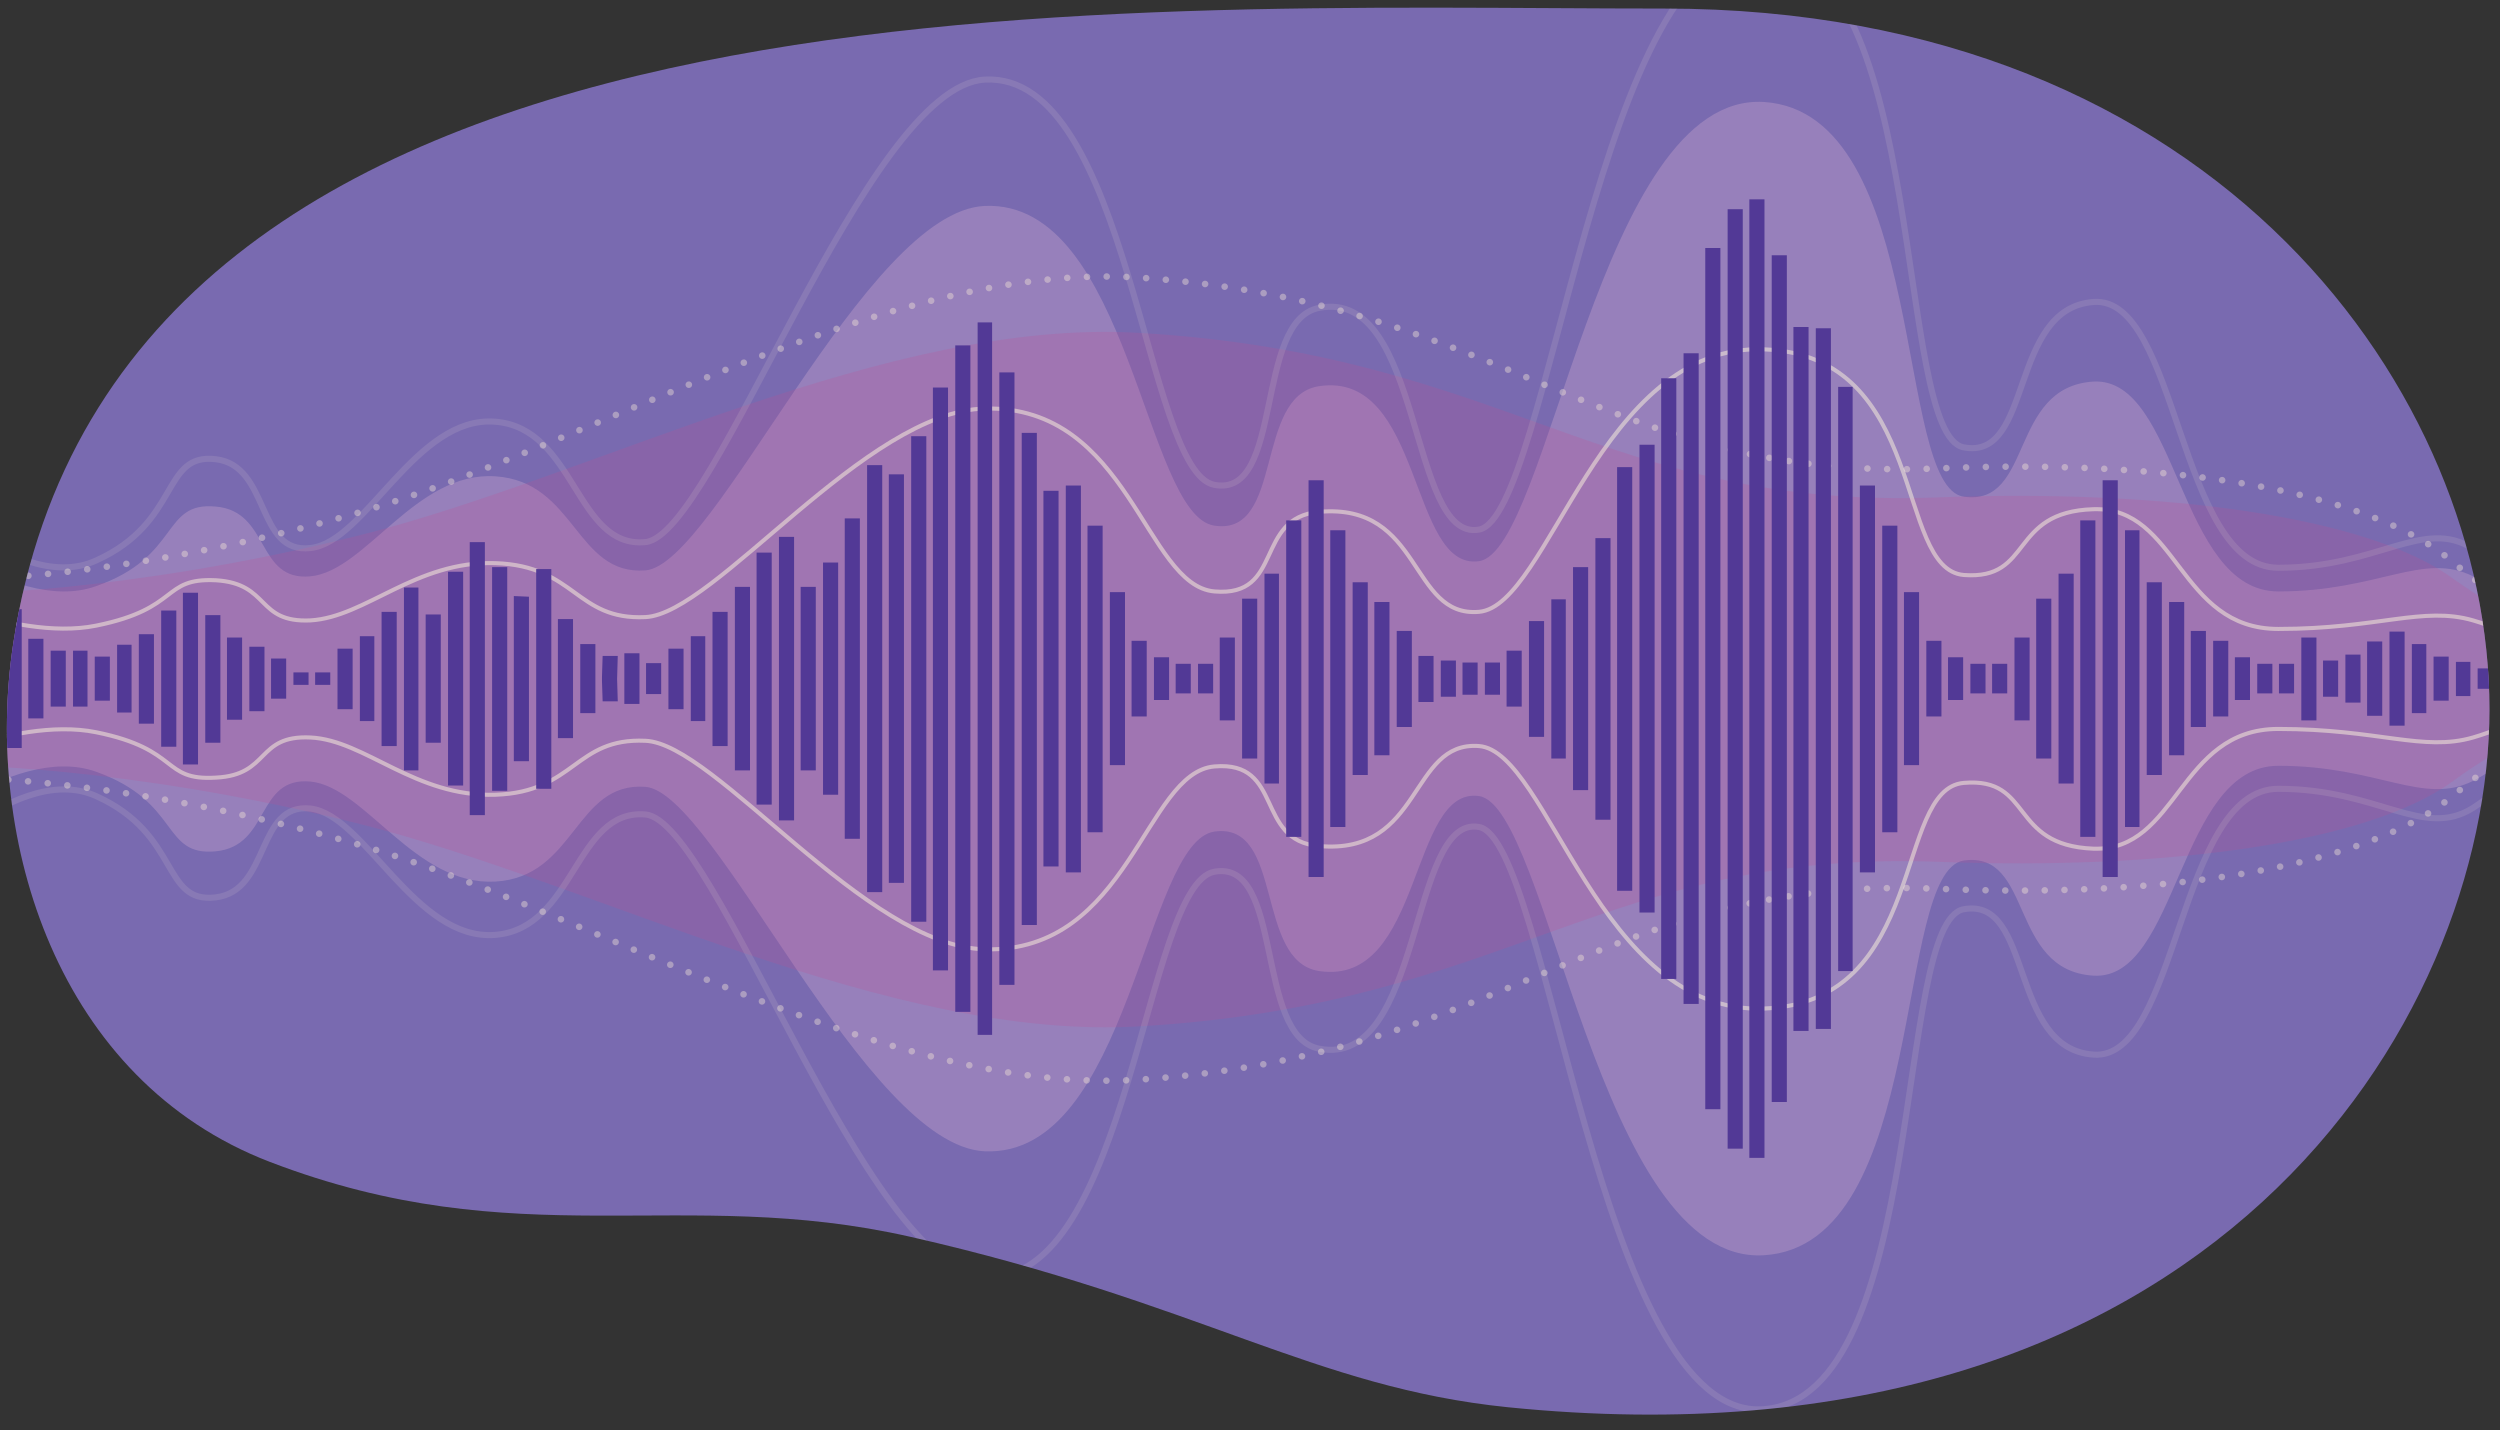 <?xml version="1.0" encoding="utf-8"?>
<!-- Generator: Adobe Illustrator 26.0.2, SVG Export Plug-In . SVG Version: 6.00 Build 0)  -->
<svg version="1.1" id="Artwork" xmlns="http://www.w3.org/2000/svg" xmlns:xlink="http://www.w3.org/1999/xlink" x="0px" y="0px"
	 width="380px" height="217.4px" viewBox="0 0 380 217.4" style="enable-background:new 0 0 380 217.4;" xml:space="preserve">
<rect x="0" y="0" width="380" height="217.4" fill="#333333" stroke="none"/>
<style type="text/css">
	.st0{display:none;opacity:0.24;}
	.st1{display:inline;fill:#F2B844;}
	.st2{opacity:0.25;clip-path:url(#SVGID_00000013905124182997183180000002815358362297912197_);fill:#F2C6DD;}
	.st3{opacity:0.21;clip-path:url(#SVGID_00000013905124182997183180000002815358362297912197_);fill:#C24C91;}
	.st4{opacity:0.4;clip-path:url(#SVGID_00000013905124182997183180000002815358362297912197_);}
	.st5{fill:none;stroke:#F6E8D8;stroke-linecap:round;stroke-miterlimit:10;}
	.st6{fill:none;stroke:#F6E8D8;stroke-linecap:round;stroke-miterlimit:10;stroke-dasharray:0,1.797;}
	.st7{fill:none;stroke:#F6E8D8;stroke-linecap:round;stroke-miterlimit:10;stroke-dasharray:0,3.001;}
	
		.st8{opacity:0.49;clip-path:url(#SVGID_00000013905124182997183180000002815358362297912197_);fill:none;stroke:#FFF9DE;stroke-width:0.619;stroke-miterlimit:10;}
	
		.st9{opacity:0.11;clip-path:url(#SVGID_00000013905124182997183180000002815358362297912197_);fill:none;stroke:#FFF9DE;stroke-width:0.922;stroke-miterlimit:10;}
	.st10{clip-path:url(#SVGID_00000013905124182997183180000002815358362297912197_);}
	.st11{fill:#523996;}
</style>
<g class="st0">
	<polygon class="st1" points="82.7,175.2 82.7,176.5 82.7,208.8 84.7,208.8 84.7,176.5 84.7,175.2 84.7,142.8 82.7,142.8 	"/>
	<polygon class="st1" points="79.7,175.2 79.7,176.5 79.7,195.5 81.7,195.5 81.7,176.5 81.7,175.2 81.7,156.1 79.7,156.1 	"/>
	<polygon class="st1" points="76.8,175.2 76.8,176.5 76.8,204.1 78.8,204.1 78.8,176.5 78.8,175.2 78.8,147.6 76.8,147.6 	"/>
	<polygon class="st1" points="85.6,175.2 85.6,176.5 85.6,217.9 87.6,217.9 87.6,176.5 87.6,175.2 87.6,133.7 85.6,133.7 	"/>
	<polygon class="st1" points="88.5,175.2 88.5,176.5 88.5,210.4 90.5,210.4 90.5,176.5 90.5,175.2 90.5,141.3 88.5,141.3 	"/>
	<polygon class="st1" points="94.4,141.9 94.3,175.2 94.3,175.2 94.3,175.8 94.3,176.5 94.3,176.5 94.4,209.7 96.4,209.7 
		96.3,175.8 96.4,141.9 	"/>
	<polygon class="st1" points="103.2,168.7 103.1,175.2 103.1,175.2 103.1,175.8 103.1,176.4 103.1,176.4 103.2,182.9 105.2,182.9 
		105.1,175.8 105.2,168.8 	"/>
	<polygon class="st1" points="106.1,168 106.1,175.2 106.1,175.2 106.1,175.8 106.1,176.4 106.1,176.4 106.1,183.6 108.1,183.6 
		108.1,175.8 108.1,168 	"/>
	<polygon class="st1" points="91.5,150.4 91.4,175.2 91.4,175.2 91.4,175.8 91.4,176.5 91.4,176.5 91.5,201.2 93.5,201.2 
		93.4,175.8 93.5,150.4 	"/>
	<polygon class="st1" points="100.2,175.2 100.2,176.5 100.2,186.5 102.2,186.5 102.2,176.5 102.2,175.2 102.2,165.1 100.2,165.1 	
		"/>
	<polygon class="st1" points="97.3,175.2 97.3,176.5 97.3,194.3 99.3,194.3 99.3,176.5 99.3,175.2 99.3,157.4 97.3,157.4 	"/>
	<polygon class="st1" points="109,175.2 109,176.5 109,180.6 111,180.6 111,176.5 111,175.2 111,171 109,171 	"/>
	<polygon class="st1" points="117.8,175.2 117.8,176.5 117.8,196.5 119.8,196.5 119.8,176.5 119.8,175.2 119.8,155.1 117.8,155.1 	
		"/>
	<polygon class="st1" points="111.9,175.2 111.9,176.5 111.9,185.1 113.9,185.1 113.9,176.5 113.9,175.2 113.9,166.5 111.9,166.5 	
		"/>
	<polygon class="st1" points="114.9,175.2 114.9,176.5 114.9,188.9 116.9,188.9 116.9,176.5 116.9,175.2 116.9,162.7 114.9,162.7 	
		"/>
	<polygon class="st1" points="120.7,175.2 120.7,176.5 120.7,204.1 122.7,204.1 122.7,176.5 122.7,175.2 122.7,147.5 120.7,147.5 	
		"/>
	<polygon class="st1" points="123.6,175.2 123.6,176.5 123.6,214.7 125.6,214.7 125.6,176.5 125.6,175.2 125.6,136.9 123.6,136.9 	
		"/>
	<polygon class="st1" points="126.6,175.2 126.6,176.5 126.6,219.5 128.6,219.5 128.6,176.5 128.6,175.2 128.6,132.1 126.6,132.1 	
		"/>
	<polygon class="st1" points="129.5,175.2 129.5,176.5 129.5,204.1 131.5,204.1 131.5,176.5 131.5,175.2 131.5,147.5 129.5,147.5 	
		"/>
	<polygon class="st1" points="132.4,175.2 132.4,176.5 132.4,211.7 134.4,211.7 134.4,176.5 134.4,175.2 134.4,140 132.4,140 	"/>
	<polygon class="st1" points="135.4,175.2 135.4,176.5 135.4,225.3 137.4,225.3 137.4,176.5 137.4,175.2 137.4,126.3 135.4,126.3 	
		"/>
	<polygon class="st1" points="138.3,175.2 138.3,176.5 138.3,241.7 140.3,241.7 140.3,176.5 140.3,175.2 140.3,109.9 138.3,109.9 	
		"/>
	<polygon class="st1" points="141.2,175.2 141.2,176.5 141.2,238.9 143.2,238.9 143.2,176.5 143.2,175.2 143.2,112.8 141.2,112.8 	
		"/>
	<polygon class="st1" points="144.1,175.2 144.1,176.5 144.1,250.7 146.1,250.7 146.1,176.5 146.1,175.2 146.1,100.9 144.1,100.9 	
		"/>
	<polygon class="st1" points="147.1,175.2 147.1,176.5 147.1,265.8 149.1,265.8 149.1,176.5 149.1,175.2 149.1,85.9 147.1,85.9 	"/>
	<polygon class="st1" points="150,175.2 150,176.5 150,278.6 152,278.6 152,176.5 152,175.2 152,73 150,73 	"/>
	<polygon class="st1" points="152.9,175.2 152.9,176.5 152.9,285.8 154.9,285.8 154.9,176.5 154.9,175.2 154.9,65.8 152.9,65.8 	"/>
	<polygon class="st1" points="155.9,175.2 155.9,176.5 155.9,270.3 157.9,270.3 157.9,176.5 157.9,175.2 157.9,81.3 155.9,81.3 	"/>
	<polygon class="st1" points="158.8,175.2 158.8,176.5 158.8,251.8 160.8,251.8 160.8,176.5 160.8,175.2 160.8,99.9 158.8,99.9 	"/>
	<polygon class="st1" points="161.7,175.2 161.7,176.5 161.7,233.7 163.7,233.7 163.7,176.5 163.7,175.2 163.7,117.9 161.7,117.9 	
		"/>
	<polygon class="st1" points="164.6,175.2 164.6,176.5 164.6,235.5 166.6,235.5 166.6,176.5 166.6,175.2 166.6,116.1 164.6,116.1 	
		"/>
	<polygon class="st1" points="167.6,175.2 167.6,176.5 167.6,223.1 169.6,223.1 169.6,176.5 169.6,175.2 169.6,128.5 167.6,128.5 	
		"/>
	<polygon class="st1" points="170.5,175.2 170.5,176.5 170.5,202.5 172.5,202.5 172.5,176.5 172.5,175.2 172.5,149.1 170.5,149.1 	
		"/>
	<polygon class="st1" points="173.4,175.2 173.4,176.5 173.4,187.6 175.4,187.6 175.4,176.5 175.4,175.2 175.4,164.1 173.4,164.1 	
		"/>
	<polygon class="st1" points="176.4,175.2 176.4,176.5 176.4,182.4 178.4,182.4 178.4,176.5 178.4,175.2 178.4,169.2 176.4,169.2 	
		"/>
	<polygon class="st1" points="179.3,175.2 179.3,176.5 179.3,180.3 181.3,180.3 181.3,176.5 181.3,175.2 181.3,171.3 179.3,171.3 	
		"/>
	<polygon class="st1" points="182.2,175.2 182.2,176.5 182.2,180.3 184.2,180.3 184.2,176.5 184.2,175.2 184.2,171.3 182.2,171.3 	
		"/>
	<polygon class="st1" points="185.1,175.2 185.1,176.5 185.1,188.6 187.1,188.6 187.1,176.5 187.1,175.2 187.1,163.1 185.1,163.1 	
		"/>
	<polygon class="st1" points="188.1,175.2 188.1,176.5 188.1,200.4 190.1,200.4 190.1,176.5 190.1,175.2 190.1,151.2 188.1,151.2 	
		"/>
	<polygon class="st1" points="191,175.2 191,176.5 191,208.2 193,208.2 193,176.5 193,175.2 193,143.4 191,143.4 	"/>
	<polygon class="st1" points="193.9,175.2 193.9,176.5 193.9,224.7 195.9,224.7 195.9,176.5 195.9,175.2 195.9,126.9 193.9,126.9 	
		"/>
	<polygon class="st1" points="196.9,175.2 196.9,176.5 196.9,237.1 198.9,237.1 198.9,176.5 198.9,175.2 198.9,114.6 196.9,114.6 	
		"/>
	<polygon class="st1" points="199.8,175.2 199.8,176.5 199.8,221.6 201.8,221.6 201.8,176.5 201.8,175.2 201.8,130 199.8,130 	"/>
	<polygon class="st1" points="202.7,175.2 202.7,176.5 202.7,205.6 204.7,205.6 204.7,176.5 204.7,175.2 204.7,146 202.7,146 	"/>
	<polygon class="st1" points="205.6,175.2 205.6,176.5 205.6,199.4 207.6,199.4 207.6,176.5 207.6,175.2 207.6,152.2 205.6,152.2 	
		"/>
	<polygon class="st1" points="208.6,175.2 208.6,176.5 208.6,190.6 210.6,190.6 210.6,176.5 210.6,175.2 210.6,161 208.6,161 	"/>
	<polygon class="st1" points="264.2,175.2 264.2,176.5 264.2,284 266.2,284 266.2,176.5 266.2,175.2 266.2,67.6 264.2,67.6 	"/>
	<polygon class="st1" points="267.1,175.2 267.1,176.5 267.1,266 269.1,266 269.1,176.5 269.1,175.2 269.1,85.7 267.1,85.7 	"/>
	<polygon class="st1" points="270.1,175.2 270.1,176.5 270.1,235.5 272.1,235.5 272.1,176.5 272.1,175.2 272.1,116.1 270.1,116.1 	
		"/>
	<polygon class="st1" points="273,175.2 273,176.5 273,223.1 275,223.1 275,176.5 275,175.2 275,128.5 273,128.5 	"/>
	<polygon class="st1" points="275.9,175.2 275.9,176.5 275.9,202.5 277.9,202.5 277.9,176.5 277.9,175.2 277.9,149.1 275.9,149.1 	
		"/>
	<polygon class="st1" points="278.8,175.2 278.8,176.5 278.8,187.6 280.8,187.6 280.8,176.5 280.8,175.2 280.8,164.1 278.8,164.1 	
		"/>
	<polygon class="st1" points="281.8,175.2 281.8,176.5 281.8,182.4 283.8,182.4 283.8,176.5 283.8,175.2 283.8,169.2 281.8,169.2 	
		"/>
	<polygon class="st1" points="284.7,175.2 284.7,176.5 284.7,180.3 286.7,180.3 286.7,176.5 286.7,175.2 286.7,171.3 284.7,171.3 	
		"/>
	<polygon class="st1" points="287.6,175.2 287.6,176.5 287.6,180.3 289.6,180.3 289.6,176.5 289.6,175.2 289.6,171.3 287.6,171.3 	
		"/>
	<polygon class="st1" points="290.6,175.2 290.6,176.5 290.6,188.6 292.6,188.6 292.6,176.5 292.6,175.2 292.6,163.1 290.6,163.1 	
		"/>
	<polygon class="st1" points="293.5,175.2 293.5,176.5 293.5,200.4 295.5,200.4 295.5,176.5 295.5,175.2 295.5,151.2 293.5,151.2 	
		"/>
	<polygon class="st1" points="296.4,175.2 296.4,176.5 296.4,208.2 298.4,208.2 298.4,176.5 298.4,175.2 298.4,143.4 296.4,143.4 	
		"/>
	<polygon class="st1" points="299.3,175.2 299.3,176.5 299.3,224.7 301.3,224.7 301.3,176.5 301.3,175.2 301.3,126.9 299.3,126.9 	
		"/>
	<polygon class="st1" points="302.3,175.2 302.3,176.5 302.3,237.1 304.3,237.1 304.3,176.5 304.3,175.2 304.3,114.6 302.3,114.6 	
		"/>
	<polygon class="st1" points="305.2,175.2 305.2,176.5 305.2,221.6 307.2,221.6 307.2,176.5 307.2,175.2 307.2,130 305.2,130 	"/>
	<polygon class="st1" points="308.1,175.2 308.1,176.5 308.1,205.6 310.1,205.6 310.1,176.5 310.1,175.2 310.1,146 308.1,146 	"/>
	<polygon class="st1" points="311.1,175.2 311.1,176.5 311.1,199.4 313.1,199.4 313.1,176.5 313.1,175.2 313.1,152.2 311.1,152.2 	
		"/>
	<polygon class="st1" points="314,175.2 314,176.5 314,190.6 316,190.6 316,176.5 316,175.2 316,161 314,161 	"/>
	<polygon class="st1" points="211.5,175.2 211.5,176.5 211.5,182.9 213.5,182.9 213.5,176.5 213.5,175.2 213.5,168.7 211.5,168.7 	
		"/>
	<polygon class="st1" points="214.4,175.2 214.4,176.5 214.4,181.4 216.4,181.4 216.4,176.5 216.4,175.2 216.4,170.3 214.4,170.3 	
		"/>
	<polygon class="st1" points="217.3,175.2 217.3,176.5 217.3,180.8 219.3,180.8 219.3,176.5 219.3,175.2 219.3,170.8 217.3,170.8 	
		"/>
	<polygon class="st1" points="220.3,175.2 220.3,176.5 220.3,180.8 222.3,180.8 222.3,176.5 222.3,175.2 222.3,170.8 220.3,170.8 	
		"/>
	<polygon class="st1" points="223.2,175.2 223.2,176.5 223.2,184.5 225.2,184.5 225.2,176.5 225.2,175.2 225.2,167.2 223.2,167.2 	
		"/>
	<polygon class="st1" points="226.1,175.2 226.1,176.5 226.1,193.7 228.1,193.7 228.1,176.5 228.1,175.2 228.1,157.9 226.1,157.9 	
		"/>
	<polygon class="st1" points="229.1,175.2 229.1,176.5 229.1,200.4 231.1,200.4 231.1,176.5 231.1,175.2 231.1,151.3 229.1,151.3 	
		"/>
	<polygon class="st1" points="232,175.2 232,176.5 232,210.2 234,210.2 234,176.5 234,175.2 234,141.4 232,141.4 	"/>
	<polygon class="st1" points="234.9,175.2 234.9,176.5 234.9,219.3 236.9,219.3 236.9,176.5 236.9,175.2 236.9,132.3 234.9,132.3 	
		"/>
	<polygon class="st1" points="237.8,175.2 237.8,176.5 237.8,241.2 239.8,241.2 239.8,176.5 239.8,175.2 239.8,110.4 237.8,110.4 	
		"/>
	<polygon class="st1" points="240.8,175.2 240.8,176.5 240.8,248 242.8,248 242.8,176.5 242.8,175.2 242.8,103.6 240.8,103.6 	"/>
	<polygon class="st1" points="243.7,175.2 243.7,176.5 243.7,268.5 245.7,268.5 245.7,176.5 245.7,175.2 245.7,83.2 243.7,83.2 	"/>
	<polygon class="st1" points="246.6,175.2 246.6,176.5 246.6,276.3 248.6,276.3 248.6,176.5 248.6,175.2 248.6,75.3 246.6,75.3 	"/>
	<polygon class="st1" points="249.6,175.2 249.6,176.5 249.6,308.7 251.6,308.7 251.6,176.5 251.6,175.2 251.6,43 249.6,43 	"/>
	<polygon class="st1" points="252.5,175.2 252.5,176.5 252.5,320.8 254.5,320.8 254.5,176.5 254.5,175.2 254.5,30.9 252.5,30.9 	"/>
	<polygon class="st1" points="255.4,175.2 255.4,176.5 255.4,323.7 257.4,323.7 257.4,176.5 257.4,175.2 257.4,27.9 255.4,27.9 	"/>
	<polygon class="st1" points="258.3,175.2 258.3,176.5 258.3,306.6 260.3,306.6 260.3,176.5 260.3,175.2 260.3,45.1 258.3,45.1 	"/>
	<polygon class="st1" points="261.3,175.2 261.3,176.5 261.3,284.4 263.3,284.4 263.3,176.5 263.3,175.2 263.3,67.2 261.3,67.2 	"/>
	<polygon class="st1" points="65.1,175.2 65.1,176.5 65.1,177.8 67.1,177.8 67.1,176.5 67.1,175.2 67.1,173.9 65.1,173.9 	"/>
	<polygon class="st1" points="73.9,175.2 73.9,176.5 73.9,196.5 75.9,196.5 75.9,176.5 75.9,175.2 75.9,155.1 73.9,155.1 	"/>
	<polygon class="st1" points="68,175.2 68,176.5 68,185.1 70,185.1 70,176.5 70,175.2 70,166.5 68,166.5 	"/>
	<polygon class="st1" points="70.9,175.2 70.9,176.5 70.9,188.9 72.9,188.9 72.9,176.5 72.9,175.2 72.9,162.7 70.9,162.7 	"/>
	<polygon class="st1" points="62.2,175.2 62.2,176.5 62.2,177.8 64.2,177.8 64.2,176.5 64.2,175.2 64.2,173.9 62.2,173.9 	"/>
	<polygon class="st1" points="24.1,175.2 24.1,176.5 24.1,197.3 26.1,197.3 26.1,176.5 26.1,175.2 26.1,154.3 24.1,154.3 	"/>
	<polygon class="st1" points="27,175.2 27,176.5 27,188.1 29,188.1 29,176.5 29,175.2 29,163.6 27,163.6 	"/>
	<polygon class="st1" points="29.9,175.2 29.9,176.5 29.9,184.4 31.9,184.4 31.9,176.5 31.9,175.2 31.9,167.2 29.9,167.2 	"/>
	<polygon class="st1" points="32.9,175.2 32.9,176.5 32.9,184.4 34.9,184.4 34.9,176.5 34.9,175.2 34.9,167.2 32.9,167.2 	"/>
	<polygon class="st1" points="35.8,175.2 35.8,176.5 35.8,182.7 37.8,182.7 37.8,176.5 37.8,175.2 37.8,169 35.8,169 	"/>
	<polygon class="st1" points="38.7,175.2 38.7,176.5 38.7,186.2 40.7,186.2 40.7,176.5 40.7,175.2 40.7,165.4 38.7,165.4 	"/>
	<polygon class="st1" points="41.7,175.2 41.7,176.5 41.7,189.6 43.7,189.6 43.7,176.5 43.7,175.2 43.7,162 41.7,162 	"/>
	<polygon class="st1" points="44.6,175.2 44.6,176.5 44.6,196.8 46.6,196.8 46.6,176.5 46.6,175.2 46.6,154.8 44.6,154.8 	"/>
	<polygon class="st1" points="47.5,175.2 47.5,176.5 47.5,202.3 49.5,202.3 49.5,176.5 49.5,175.2 49.5,149.4 47.5,149.4 	"/>
	<polygon class="st1" points="50.4,175.2 50.4,176.5 50.4,195.5 52.4,195.5 52.4,176.5 52.4,175.2 52.4,156.1 50.4,156.1 	"/>
	<polygon class="st1" points="53.4,175.2 53.4,176.5 53.4,188.5 55.4,188.5 55.4,176.5 55.4,175.2 55.4,163.1 53.4,163.1 	"/>
	<polygon class="st1" points="56.3,175.2 56.3,176.5 56.3,185.8 58.3,185.8 58.3,176.5 58.3,175.2 58.3,165.9 56.3,165.9 	"/>
	<polygon class="st1" points="59.2,175.2 59.2,176.5 59.2,181.9 61.2,181.9 61.2,176.5 61.2,175.2 61.2,169.7 59.2,169.7 	"/>
	<polygon class="st1" points="316.9,175.2 316.9,176.5 316.9,187.6 318.9,187.6 318.9,176.5 318.9,175.2 318.9,164.1 316.9,164.1 	
		"/>
	<polygon class="st1" points="319.8,175.2 319.8,176.5 319.8,182.4 321.8,182.4 321.8,176.5 321.8,175.2 321.8,169.2 319.8,169.2 	
		"/>
	<polygon class="st1" points="322.8,175.2 322.8,176.5 322.8,180.3 324.8,180.3 324.8,176.5 324.8,175.2 324.8,171.3 322.8,171.3 	
		"/>
	<polygon class="st1" points="325.7,175.2 325.7,176.5 325.7,180.3 327.7,180.3 327.7,176.5 327.7,175.2 327.7,171.3 325.7,171.3 	
		"/>
	<polygon class="st1" points="328.6,175.2 328.6,176.5 328.6,188.6 330.6,188.6 330.6,176.5 330.6,175.2 330.6,163.1 328.6,163.1 	
		"/>
	<polygon class="st1" points="331.5,175.2 331.5,176.5 331.5,181.4 333.5,181.4 333.5,176.5 333.5,175.2 333.5,170.3 331.5,170.3 	
		"/>
	<polygon class="st1" points="334.5,175.2 334.5,176.5 334.5,183.3 336.5,183.3 336.5,176.5 336.5,175.2 336.5,168.4 334.5,168.4 	
		"/>
	<polygon class="st1" points="337.4,175.2 337.4,176.5 337.4,187.3 339.4,187.3 339.4,176.5 339.4,175.2 339.4,164.3 337.4,164.3 	
		"/>
	<polygon class="st1" points="340.3,175.2 340.3,176.5 340.3,190.3 342.3,190.3 342.3,176.5 342.3,175.2 342.3,161.3 340.3,161.3 	
		"/>
	<polygon class="st1" points="343.3,175.2 343.3,176.5 343.3,186.5 345.3,186.5 345.3,176.5 345.3,175.2 345.3,165.1 343.3,165.1 	
		"/>
	<polygon class="st1" points="346.2,175.2 346.2,176.5 346.2,182.6 348.2,182.6 348.2,176.5 348.2,175.2 348.2,169 346.2,169 	"/>
	<polygon class="st1" points="349.1,175.2 349.1,176.5 349.1,181.1 351.1,181.1 351.1,176.5 351.1,175.2 351.1,170.5 349.1,170.5 	
		"/>
	<polygon class="st1" points="352,172.7 352,175.2 352,176.5 352,179 354,179 354,176.5 354,175.2 354,172.7 	"/>
</g>
<g>
	<defs>
		<path id="SVGID_1_" d="M378.4,107.8c0,47.4-42.3,116.9-149.2,106.1c-29.5-3-46.8-15.9-90.8-25.9c-34.8-7.9-59.6,3.1-97.4-11.4
			c-32.3-12.4-43.5-48.9-39-78.7C17.9-6.6,168.1,1.3,252.9,1.3S378.4,60.4,378.4,107.8z"/>
	</defs>
	<use xlink:href="#SVGID_1_"  style="overflow:visible;fill:#796AB0;"/>
	<clipPath id="SVGID_00000181775246889249619890000003751903197680695226_">
		<use xlink:href="#SVGID_1_"  style="overflow:visible;"/>
	</clipPath>
	<path style="opacity:0.25;clip-path:url(#SVGID_00000181775246889249619890000003751903197680695226_);fill:#F2C6DD;" d="
		M395.2,103.2c0.7-0.7,1.2-1.2,1.2-1.2H394c-4.1-3.9-12.5-11.6-18.1-14.4c-7.6-3.8-14.4,2.3-29.6,2.3c-15.2,0-15.2-32.6-28.1-31.9
		c-12.9,0.8-9.1,19-19.7,17.5c-10.6-1.5-5.3-58.4-30.4-60c-25-1.5-32.6,68.3-43.3,69.8c-10.6,1.5-8.5-29-24.3-26.6
		c-9.9,1.5-5.3,22.8-15.9,21.2c-10.6-1.5-12.9-49.5-34.9-48.6c-18.2,0.8-41,54.6-51.6,55.4S87.5,73.2,75.3,72.4
		c-12.1-0.8-19.7,14.4-28.1,15.2c-8.3,0.8-6.1-9.9-14.4-10.6c-8.3-0.8-5.3,7.6-18.2,12.1C1.7,93.7-16.5,77-16.5,77l-7.6,25h-0.7
		l0.4,1.2l-0.4,1.2h0.7l7.6,25c0,0,18.2-16.7,31.1-12.1c12.9,4.6,9.9,12.9,18.2,12.1c8.3-0.8,6.1-11.4,14.4-10.6
		c8.3,0.8,15.9,15.9,28.1,15.2s12.1-15.2,22.8-14.4c10.6,0.8,33.4,54.6,51.6,55.4c22,0.9,24.3-47.1,34.9-48.6
		c10.6-1.5,6.1,19.7,15.9,21.2c15.8,2.4,13.7-28.1,24.3-26.6c10.6,1.5,18.2,71.3,43.3,69.8c25-1.5,19.7-58.4,30.4-60
		c10.6-1.5,6.8,16.7,19.7,17.5c12.9,0.8,12.9-31.9,28.1-31.9c15.2,0,22,6.1,29.6,2.3c5.6-2.8,14-10.5,18.1-14.4h2.4
		C396.4,104.3,395.9,103.9,395.2,103.2z"/>
	<path style="opacity:0.21;clip-path:url(#SVGID_00000181775246889249619890000003751903197680695226_);fill:#C24C91;" d="
		M402.2,103.2c2.1-0.8,3.3-1.3,3.3-1.3h-6.4c-6.9-2.9-18-8-26.3-14c-12.9-9.4-43.9-13.6-78.2-12.3c-50.8,1.9-65.3-21.7-121.4-25
		C135,48.3,90.5,72.3,54.9,81.3c-35.7,9-62.2,9-62.2,9l-21.9,11.7h-4.7l2.4,1.3l-2.4,1.3h4.7l21.9,11.7c0,0,26.6,0,62.2,9
		c35.7,9,80.1,33,118.4,30.7c56.2-3.3,70.6-26.9,121.4-25c34.3,1.3,65.3-2.8,78.2-12.3c8.3-6.1,19.4-11.2,26.3-14h6.4
		C405.5,104.4,404.2,104,402.2,103.2z"/>
	<g style="opacity:0.4;clip-path:url(#SVGID_00000181775246889249619890000003751903197680695226_);">
		<g>
			<line class="st5" x1="402.2" y1="103.2" x2="402.2" y2="103.2"/>
			<path class="st6" d="M403.8,102.4c0.3-0.1,0.6-0.3,0.8-0.4"/>
			<line class="st5" x1="405.5" y1="101.7" x2="405.5" y2="101.7"/>
			<path class="st7" d="M402.5,101.7h-3.4c-6.9-3.3-18-9.2-26.3-16.3c-12.9-11-43.9-15.7-78.2-14.2c-50.8,2.2-65.3-25.2-121.4-29
				C135,39.6,90.5,67.4,54.9,77.8C19.2,88.2-7.4,88.2-7.4,88.2l-21.9,13.5h-3.2"/>
			<line class="st5" x1="-33.9" y1="101.7" x2="-33.9" y2="101.7"/>
			<line class="st5" x1="-31.6" y1="103.2" x2="-31.6" y2="103.2"/>
			<line class="st5" x1="-33.9" y1="104.6" x2="-33.9" y2="104.6"/>
			<path class="st7" d="M-30.9,104.6h1.7l21.9,13.5c0,0,26.6,0,62.2,10.4c35.7,10.4,80.1,38.2,118.4,35.6
				c56.2-3.8,70.6-31.2,121.4-29c34.3,1.5,65.3-3.3,78.2-14.2c8.3-7,19.4-12.9,26.3-16.3h4.9"/>
			<line class="st5" x1="405.5" y1="104.6" x2="405.5" y2="104.6"/>
			<path class="st6" d="M403.8,103.9c-0.2-0.1-0.5-0.2-0.8-0.4"/>
		</g>
	</g>
	
		<path style="opacity:0.49;clip-path:url(#SVGID_00000181775246889249619890000003751903197680695226_);fill:none;stroke:#FFF9DE;stroke-width:0.619;stroke-miterlimit:10;" d="
		M395.2,103.2c0.7-0.4,1.2-0.7,1.2-0.7H394c-4.1-2.2-12.5-6.6-18.1-8.2c-7.6-2.2-14.4,1.3-29.6,1.3c-15.2,0-15.2-18.6-28.1-18.2
		c-12.9,0.4-9.1,10.8-19.7,10c-10.6-0.9-5.3-33.4-30.4-34.3c-25-0.9-32.6,39-43.3,39.9c-10.6,0.9-8.5-16.6-24.3-15.2
		c-9.9,0.9-5.3,13-15.9,12.1s-12.9-28.3-34.9-27.8c-18.2,0.4-41,31.2-51.6,31.7S87.5,86,75.3,85.6c-12.1-0.4-19.7,8.2-28.1,8.7
		c-8.3,0.4-6.1-5.6-14.4-6.1c-8.3-0.4-5.3,4.3-18.2,6.9c-12.9,2.6-31.1-6.9-31.1-6.9l-7.6,14.3h-0.7l0.4,0.7l-0.4,0.7h0.7l7.6,14.3
		c0,0,18.2-9.5,31.1-6.9c12.9,2.6,9.9,7.4,18.2,6.9c8.3-0.4,6.1-6.5,14.4-6.1c8.3,0.4,15.9,9.1,28.1,8.7c12.1-0.4,12.1-8.7,22.8-8.2
		c10.6,0.4,33.4,31.2,51.6,31.7c22,0.5,24.3-26.9,34.9-27.8c10.6-0.9,6.1,11.3,15.9,12.1c15.8,1.4,13.7-16,24.3-15.2
		s18.2,40.8,43.3,39.9c25-0.9,19.7-33.4,30.4-34.3c10.6-0.9,6.8,9.5,19.7,10c12.9,0.4,12.9-18.2,28.1-18.2c15.2,0,22,3.5,29.6,1.3
		c5.6-1.6,14-6,18.1-8.2h2.4C396.4,103.8,395.9,103.6,395.2,103.2z"/>
	
		<path style="opacity:0.11;clip-path:url(#SVGID_00000181775246889249619890000003751903197680695226_);fill:none;stroke:#FFF9DE;stroke-width:0.922;stroke-miterlimit:10;" d="
		M395.2,103.2c0.7-0.9,1.2-1.5,1.2-1.5H394c-4.1-4.9-12.5-14.7-18.1-18.3c-7.6-4.8-14.4,2.9-29.6,2.9c-15.2,0-15.2-41.4-28.1-40.4
		c-12.9,1-9.1,24.1-19.7,22.1c-10.6-1.9-5.3-74.1-30.4-76c-25-1.9-32.6,86.6-43.3,88.5s-8.5-36.8-24.3-33.7
		c-9.9,1.9-5.3,28.9-15.9,26.9c-10.6-1.9-12.9-62.8-34.9-61.6c-18.2,1-41,69.3-51.6,70.3c-10.6,1-10.6-17.3-22.8-18.3
		c-12.1-1-19.7,18.3-28.1,19.2c-8.3,1-6.1-12.5-14.4-13.5c-8.3-1-5.3,9.6-18.2,15.4C1.7,91.1-16.5,70-16.5,70l-7.6,31.7h-0.7
		l0.4,1.5l-0.4,1.5h0.7l7.6,31.7c0,0,18.2-21.2,31.1-15.4c12.9,5.8,9.9,16.4,18.2,15.4c8.3-1,6.1-14.4,14.4-13.5
		c8.3,1,15.9,20.2,28.1,19.2c12.1-1,12.1-19.2,22.8-18.3s33.4,69.3,51.6,70.3c22,1.2,24.3-59.7,34.9-61.6s6.1,25,15.9,26.9
		c15.8,3.1,13.7-35.6,24.3-33.7c10.6,1.9,18.2,90.5,43.3,88.5c25-1.9,19.7-74.1,30.4-76c10.6-1.9,6.8,21.2,19.7,22.1
		c12.9,1,12.9-40.4,28.1-40.4c15.2,0,22,7.7,29.6,2.9c5.6-3.5,14-13.3,18.1-18.3h2.4C396.4,104.6,395.9,104.1,395.2,103.2z"/>
	<g style="clip-path:url(#SVGID_00000181775246889249619890000003751903197680695226_);">
		<polygon class="st11" points="68.1,102.8 68.1,103.5 68.1,119.4 70.4,119.4 70.4,103.5 70.4,102.8 70.4,86.9 68.1,86.9 		"/>
		<polygon class="st11" points="64.7,102.8 64.7,103.5 64.7,112.9 67,112.9 67,103.5 67,102.8 67,93.4 64.7,93.4 		"/>
		<polygon class="st11" points="61.4,102.8 61.4,103.5 61.4,117.1 63.6,117.1 63.6,103.5 63.6,102.8 63.6,89.3 61.4,89.3 		"/>
		<polygon class="st11" points="71.4,102.8 71.4,103.5 71.4,123.9 73.7,123.9 73.7,103.5 73.7,102.8 73.7,82.4 71.4,82.4 		"/>
		<polygon class="st11" points="74.8,102.8 74.8,103.5 74.8,120.2 77.1,120.2 77.1,103.5 77.1,102.8 77.1,86.2 74.8,86.2 		"/>
		<polygon class="st11" points="81.5,86.5 81.5,102.8 81.5,102.8 81.5,103.2 81.5,103.5 81.5,103.5 81.5,119.9 83.8,119.9 
			83.8,103.2 83.8,86.5 		"/>
		<polygon class="st11" points="91.6,99.7 91.5,102.9 91.5,102.9 91.5,103.2 91.5,103.5 91.5,103.5 91.6,106.6 93.9,106.6 
			93.8,103.2 93.9,99.7 		"/>
		<polygon class="st11" points="94.9,99.3 94.9,102.9 94.9,102.9 94.9,103.2 94.9,103.5 94.9,103.5 94.9,107 97.2,107 97.2,103.2 
			97.2,99.3 		"/>
		<polygon class="st11" points="78.1,90.6 78.1,102.8 78.1,102.8 78.1,103.2 78.1,103.5 78.1,103.5 78.1,115.7 80.4,115.7 
			80.4,103.2 80.4,90.7 		"/>
		<polygon class="st11" points="88.2,102.8 88.2,103.5 88.2,108.4 90.5,108.4 90.5,103.5 90.5,102.8 90.5,97.9 88.2,97.9 		"/>
		<polygon class="st11" points="84.8,102.8 84.8,103.5 84.8,112.2 87.1,112.2 87.1,103.5 87.1,102.8 87.1,94.1 84.8,94.1 		"/>
		<polygon class="st11" points="98.2,102.8 98.2,103.5 98.2,105.5 100.5,105.5 100.5,103.5 100.5,102.8 100.5,100.8 98.2,100.8 		
			"/>
		<polygon class="st11" points="108.3,102.8 108.3,103.5 108.3,113.4 110.6,113.4 110.6,103.5 110.6,102.8 110.6,93 108.3,93 		"/>
		<polygon class="st11" points="101.6,102.8 101.6,103.5 101.6,107.8 103.9,107.8 103.9,103.5 103.9,102.8 103.9,98.6 101.6,98.6 		
			"/>
		<polygon class="st11" points="105,102.8 105,103.5 105,109.6 107.2,109.6 107.2,103.5 107.2,102.8 107.2,96.7 105,96.7 		"/>
		<polygon class="st11" points="111.7,102.8 111.7,103.5 111.7,117.1 114,117.1 114,103.5 114,102.8 114,89.2 111.7,89.2 		"/>
		<polygon class="st11" points="115,102.8 115,103.5 115,122.3 117.3,122.3 117.3,103.5 117.3,102.8 117.3,84 115,84 		"/>
		<polygon class="st11" points="118.4,102.8 118.4,103.5 118.4,124.7 120.7,124.7 120.7,103.5 120.7,102.8 120.7,81.6 118.4,81.6 		
			"/>
		<polygon class="st11" points="121.7,102.8 121.7,103.5 121.7,117.1 124,117.1 124,103.5 124,102.8 124,89.2 121.7,89.2 		"/>
		<polygon class="st11" points="125.1,102.8 125.1,103.5 125.1,120.8 127.4,120.8 127.4,103.5 127.4,102.8 127.4,85.5 125.1,85.5 		
			"/>
		<polygon class="st11" points="128.4,102.8 128.4,103.5 128.4,127.5 130.7,127.5 130.7,103.5 130.7,102.8 130.7,78.8 128.4,78.8 		
			"/>
		<polygon class="st11" points="131.8,102.8 131.8,103.5 131.8,135.6 134.1,135.6 134.1,103.5 134.1,102.8 134.1,70.7 131.8,70.7 		
			"/>
		<polygon class="st11" points="135.1,102.8 135.1,103.5 135.1,134.2 137.4,134.2 137.4,103.5 137.4,102.8 137.4,72.1 135.1,72.1 		
			"/>
		<polygon class="st11" points="138.5,102.8 138.5,103.5 138.5,140.1 140.8,140.1 140.8,103.5 140.8,102.8 140.8,66.3 138.5,66.3 		
			"/>
		<polygon class="st11" points="141.8,102.8 141.8,103.5 141.8,147.5 144.1,147.5 144.1,103.5 144.1,102.8 144.1,58.9 141.8,58.9 		
			"/>
		<polygon class="st11" points="145.2,102.8 145.2,103.5 145.2,153.8 147.5,153.8 147.5,103.5 147.5,102.8 147.5,52.5 145.2,52.5 		
			"/>
		<polygon class="st11" points="148.6,102.8 148.6,103.5 148.6,157.3 150.8,157.3 150.8,103.5 150.8,102.8 150.8,49 148.6,49 		"/>
		<polygon class="st11" points="151.9,102.8 151.9,103.5 151.9,149.7 154.2,149.7 154.2,103.5 154.2,102.8 154.2,56.6 151.9,56.6 		
			"/>
		<polygon class="st11" points="155.3,102.8 155.3,103.5 155.3,140.6 157.6,140.6 157.6,103.5 157.6,102.8 157.6,65.8 155.3,65.8 		
			"/>
		<polygon class="st11" points="158.6,102.8 158.6,103.5 158.6,131.7 160.9,131.7 160.9,103.5 160.9,102.8 160.9,74.6 158.6,74.6 		
			"/>
		<polygon class="st11" points="162,102.8 162,103.5 162,132.6 164.3,132.6 164.3,103.5 164.3,102.8 164.3,73.8 162,73.8 		"/>
		<polygon class="st11" points="165.3,102.8 165.3,103.5 165.3,126.5 167.6,126.5 167.6,103.5 167.6,102.8 167.6,79.9 165.3,79.9 		
			"/>
		<polygon class="st11" points="168.7,102.8 168.7,103.5 168.7,116.3 171,116.3 171,103.5 171,102.8 171,90 168.7,90 		"/>
		<polygon class="st11" points="172,102.8 172,103.5 172,108.9 174.3,108.9 174.3,103.5 174.3,102.8 174.3,97.4 172,97.4 		"/>
		<polygon class="st11" points="175.4,102.8 175.4,103.5 175.4,106.4 177.7,106.4 177.7,103.5 177.7,102.8 177.7,99.9 175.4,99.9 		
			"/>
		<polygon class="st11" points="178.7,102.8 178.7,103.5 178.7,105.4 181,105.4 181,103.5 181,102.8 181,100.9 178.7,100.9 		"/>
		<polygon class="st11" points="182.1,102.8 182.1,103.5 182.1,105.4 184.4,105.4 184.4,103.5 184.4,102.8 184.4,100.9 182.1,100.9 
					"/>
		<polygon class="st11" points="185.4,102.8 185.4,103.5 185.4,109.5 187.7,109.5 187.7,103.5 187.7,102.8 187.7,96.9 185.4,96.9 		
			"/>
		<polygon class="st11" points="188.8,102.8 188.8,103.5 188.8,115.3 191.1,115.3 191.1,103.5 191.1,102.8 191.1,91 188.8,91 		"/>
		<polygon class="st11" points="192.2,102.8 192.2,103.5 192.2,119.1 194.4,119.1 194.4,103.5 194.4,102.8 194.4,87.2 192.2,87.2 		
			"/>
		<polygon class="st11" points="195.5,102.8 195.5,103.5 195.5,127.2 197.8,127.2 197.8,103.5 197.8,102.8 197.8,79.1 195.5,79.1 		
			"/>
		<polygon class="st11" points="198.9,102.8 198.9,103.5 198.9,133.3 201.2,133.3 201.2,103.5 201.2,102.8 201.2,73 198.9,73 		"/>
		<polygon class="st11" points="202.2,102.8 202.2,103.5 202.2,125.7 204.5,125.7 204.5,103.5 204.5,102.8 204.5,80.6 202.2,80.6 		
			"/>
		<polygon class="st11" points="205.6,102.8 205.6,103.5 205.6,117.8 207.9,117.8 207.9,103.5 207.9,102.8 207.9,88.5 205.6,88.5 		
			"/>
		<polygon class="st11" points="208.9,102.8 208.9,103.5 208.9,114.8 211.2,114.8 211.2,103.5 211.2,102.8 211.2,91.5 208.9,91.5 		
			"/>
		<polygon class="st11" points="212.3,102.8 212.3,103.5 212.3,110.5 214.6,110.5 214.6,103.5 214.6,102.8 214.6,95.9 212.3,95.9 		
			"/>
		<polygon class="st11" points="276,102.8 276,103.5 276,156.4 278.3,156.4 278.3,103.5 278.3,102.8 278.3,49.9 276,49.9 		"/>
		<polygon class="st11" points="279.4,102.8 279.4,103.5 279.4,147.6 281.6,147.6 281.6,103.5 281.6,102.8 281.6,58.8 279.4,58.8 		
			"/>
		<polygon class="st11" points="282.7,102.8 282.7,103.5 282.7,132.6 285,132.6 285,103.5 285,102.8 285,73.8 282.7,73.8 		"/>
		<polygon class="st11" points="286.1,102.8 286.1,103.5 286.1,126.5 288.4,126.5 288.4,103.5 288.4,102.8 288.4,79.9 286.1,79.9 		
			"/>
		<polygon class="st11" points="289.4,102.8 289.4,103.5 289.4,116.3 291.7,116.3 291.7,103.5 291.7,102.8 291.7,90 289.4,90 		"/>
		<polygon class="st11" points="292.8,102.8 292.8,103.5 292.8,108.9 295.1,108.9 295.1,103.5 295.1,102.8 295.1,97.4 292.8,97.4 		
			"/>
		<polygon class="st11" points="296.1,102.8 296.1,103.5 296.1,106.4 298.4,106.4 298.4,103.5 298.4,102.8 298.4,99.9 296.1,99.9 		
			"/>
		<polygon class="st11" points="299.5,102.8 299.5,103.5 299.5,105.4 301.8,105.4 301.8,103.5 301.8,102.8 301.8,100.9 299.5,100.9 
					"/>
		<polygon class="st11" points="302.8,102.8 302.8,103.5 302.8,105.4 305.1,105.4 305.1,103.5 305.1,102.8 305.1,100.9 302.8,100.9 
					"/>
		<polygon class="st11" points="306.2,102.8 306.2,103.5 306.2,109.5 308.5,109.5 308.5,103.5 308.5,102.8 308.5,96.9 306.2,96.9 		
			"/>
		<polygon class="st11" points="309.5,102.8 309.5,103.5 309.5,115.3 311.8,115.3 311.8,103.5 311.8,102.8 311.8,91 309.5,91 		"/>
		<polygon class="st11" points="312.9,102.8 312.9,103.5 312.9,119.1 315.2,119.1 315.2,103.5 315.2,102.8 315.2,87.2 312.9,87.2 		
			"/>
		<polygon class="st11" points="316.2,102.8 316.2,103.5 316.2,127.2 318.5,127.2 318.5,103.5 318.5,102.8 318.5,79.1 316.2,79.1 		
			"/>
		<polygon class="st11" points="319.6,102.8 319.6,103.5 319.6,133.3 321.9,133.3 321.9,103.5 321.9,102.8 321.9,73 319.6,73 		"/>
		<polygon class="st11" points="323,102.8 323,103.5 323,125.7 325.2,125.7 325.2,103.5 325.2,102.8 325.2,80.6 323,80.6 		"/>
		<polygon class="st11" points="326.3,102.8 326.3,103.5 326.3,117.8 328.6,117.8 328.6,103.5 328.6,102.8 328.6,88.5 326.3,88.5 		
			"/>
		<polygon class="st11" points="329.7,102.8 329.7,103.5 329.7,114.8 332,114.8 332,103.5 332,102.8 332,91.5 329.7,91.5 		"/>
		<polygon class="st11" points="333,102.8 333,103.5 333,110.5 335.3,110.5 335.3,103.5 335.3,102.8 335.3,95.9 333,95.9 		"/>
		<polygon class="st11" points="215.6,102.8 215.6,103.5 215.6,106.7 217.9,106.7 217.9,103.5 217.9,102.8 217.9,99.7 215.6,99.7 		
			"/>
		<polygon class="st11" points="219,102.8 219,103.5 219,105.9 221.3,105.9 221.3,103.5 221.3,102.8 221.3,100.4 219,100.4 		"/>
		<polygon class="st11" points="222.3,102.8 222.3,103.5 222.3,105.6 224.6,105.6 224.6,103.5 224.6,102.8 224.6,100.7 222.3,100.7 
					"/>
		<polygon class="st11" points="225.7,102.8 225.7,103.5 225.7,105.6 228,105.6 228,103.5 228,102.8 228,100.7 225.7,100.7 		"/>
		<polygon class="st11" points="229,102.8 229,103.5 229,107.4 231.3,107.4 231.3,103.5 231.3,102.8 231.3,98.9 229,98.9 		"/>
		<polygon class="st11" points="232.4,102.8 232.4,103.5 232.4,112 234.7,112 234.7,103.5 234.7,102.8 234.7,94.4 232.4,94.4 		"/>
		<polygon class="st11" points="235.8,102.8 235.8,103.5 235.8,115.3 238,115.3 238,103.5 238,102.8 238,91.1 235.8,91.1 		"/>
		<polygon class="st11" points="239.1,102.8 239.1,103.5 239.1,120.1 241.4,120.1 241.4,103.5 241.4,102.8 241.4,86.2 239.1,86.2 		
			"/>
		<polygon class="st11" points="242.5,102.8 242.5,103.5 242.5,124.6 244.8,124.6 244.8,103.5 244.8,102.8 244.8,81.8 242.5,81.8 		
			"/>
		<polygon class="st11" points="245.8,102.8 245.8,103.5 245.8,135.4 248.1,135.4 248.1,103.5 248.1,102.8 248.1,71 245.8,71 		"/>
		<polygon class="st11" points="249.2,102.8 249.2,103.5 249.2,138.7 251.5,138.7 251.5,103.5 251.5,102.8 251.5,67.6 249.2,67.6 		
			"/>
		<polygon class="st11" points="252.5,102.8 252.5,103.5 252.5,148.8 254.8,148.8 254.8,103.5 254.8,102.8 254.8,57.5 252.5,57.5 		
			"/>
		<polygon class="st11" points="255.9,102.8 255.9,103.5 255.9,152.6 258.2,152.6 258.2,103.5 258.2,102.8 258.2,53.7 255.9,53.7 		
			"/>
		<polygon class="st11" points="259.2,102.8 259.2,103.5 259.2,168.6 261.5,168.6 261.5,103.5 261.5,102.8 261.5,37.7 259.2,37.7 		
			"/>
		<polygon class="st11" points="262.6,102.8 262.6,103.5 262.6,174.6 264.9,174.6 264.9,103.5 264.9,102.8 264.9,31.8 262.6,31.8 		
			"/>
		<polygon class="st11" points="265.9,102.8 265.9,103.5 265.9,176 268.2,176 268.2,103.5 268.2,102.8 268.2,30.3 265.9,30.3 		"/>
		<polygon class="st11" points="269.3,102.8 269.3,103.5 269.3,167.5 271.6,167.5 271.6,103.5 271.6,102.8 271.6,38.8 269.3,38.8 		
			"/>
		<polygon class="st11" points="272.6,102.8 272.6,103.5 272.6,156.7 274.9,156.7 274.9,103.5 274.9,102.8 274.9,49.7 272.6,49.7 		
			"/>
		<polygon class="st11" points="47.9,102.8 47.9,103.5 47.9,104.1 50.2,104.1 50.2,103.5 50.2,102.8 50.2,102.2 47.9,102.2 		"/>
		<polygon class="st11" points="58,102.8 58,103.5 58,113.4 60.3,113.4 60.3,103.5 60.3,102.8 60.3,93 58,93 		"/>
		<polygon class="st11" points="51.3,102.8 51.3,103.5 51.3,107.8 53.6,107.8 53.6,103.5 53.6,102.8 53.6,98.6 51.3,98.6 		"/>
		<polygon class="st11" points="54.7,102.8 54.7,103.5 54.7,109.6 56.9,109.6 56.9,103.5 56.9,102.8 56.9,96.7 54.7,96.7 		"/>
		<polygon class="st11" points="44.6,102.8 44.6,103.5 44.6,104.1 46.9,104.1 46.9,103.5 46.9,102.8 46.9,102.2 44.6,102.2 		"/>
		<polygon class="st11" points="1,102.8 1,103.5 1,113.7 3.3,113.7 3.3,103.5 3.3,102.8 3.3,92.6 1,92.6 		"/>
		<polygon class="st11" points="4.3,102.8 4.3,103.5 4.3,109.2 6.6,109.2 6.6,103.5 6.6,102.8 6.6,97.1 4.3,97.1 		"/>
		<polygon class="st11" points="7.7,102.8 7.7,103.5 7.7,107.4 10,107.4 10,103.5 10,102.8 10,98.9 7.7,98.9 		"/>
		<polygon class="st11" points="11.1,102.8 11.1,103.5 11.1,107.4 13.3,107.4 13.3,103.5 13.3,102.8 13.3,98.9 11.1,98.9 		"/>
		<polygon class="st11" points="14.4,102.8 14.4,103.5 14.4,106.5 16.7,106.5 16.7,103.5 16.7,102.8 16.7,99.8 14.4,99.8 		"/>
		<polygon class="st11" points="17.8,102.8 17.8,103.5 17.8,108.3 20,108.3 20,103.5 20,102.8 20,98 17.8,98 		"/>
		<polygon class="st11" points="21.1,102.8 21.1,103.5 21.1,110 23.4,110 23.4,103.5 23.4,102.8 23.4,96.4 21.1,96.4 		"/>
		<polygon class="st11" points="24.5,102.8 24.5,103.5 24.5,113.5 26.8,113.5 26.8,103.5 26.8,102.8 26.8,92.8 24.5,92.8 		"/>
		<polygon class="st11" points="27.8,102.8 27.8,103.5 27.8,116.2 30.1,116.2 30.1,103.5 30.1,102.8 30.1,90.1 27.8,90.1 		"/>
		<polygon class="st11" points="31.2,102.8 31.2,103.5 31.2,112.9 33.5,112.9 33.5,103.5 33.5,102.8 33.5,93.5 31.2,93.5 		"/>
		<polygon class="st11" points="34.5,102.8 34.5,103.5 34.5,109.4 36.8,109.4 36.8,103.5 36.8,102.8 36.8,96.9 34.5,96.9 		"/>
		<polygon class="st11" points="37.9,102.8 37.9,103.5 37.9,108.1 40.2,108.1 40.2,103.5 40.2,102.8 40.2,98.3 37.9,98.3 		"/>
		<polygon class="st11" points="41.2,102.8 41.2,103.5 41.2,106.2 43.5,106.2 43.5,103.5 43.5,102.8 43.5,100.1 41.2,100.1 		"/>
		<polygon class="st11" points="336.4,102.8 336.4,103.5 336.4,108.9 338.7,108.9 338.7,103.5 338.7,102.8 338.7,97.4 336.4,97.4 		
			"/>
		<polygon class="st11" points="339.7,102.8 339.7,103.5 339.7,106.4 342,106.4 342,103.5 342,102.8 342,99.9 339.7,99.9 		"/>
		<polygon class="st11" points="343.1,102.8 343.1,103.5 343.1,105.4 345.4,105.4 345.4,103.5 345.4,102.8 345.4,100.9 343.1,100.9 
					"/>
		<polygon class="st11" points="346.4,102.8 346.4,103.5 346.4,105.4 348.7,105.4 348.7,103.5 348.7,102.8 348.7,100.9 346.4,100.9 
					"/>
		<polygon class="st11" points="349.8,102.8 349.8,103.5 349.8,109.5 352.1,109.5 352.1,103.5 352.1,102.8 352.1,96.9 349.8,96.9 		
			"/>
		<polygon class="st11" points="353.1,102.8 353.1,103.5 353.1,105.9 355.4,105.9 355.4,103.5 355.4,102.8 355.4,100.4 353.1,100.4 
					"/>
		<polygon class="st11" points="356.5,102.8 356.5,103.5 356.5,106.8 358.8,106.8 358.8,103.5 358.8,102.8 358.8,99.5 356.5,99.5 		
			"/>
		<polygon class="st11" points="359.8,102.8 359.8,103.5 359.8,108.8 362.1,108.8 362.1,103.5 362.1,102.8 362.1,97.5 359.8,97.5 		
			"/>
		<polygon class="st11" points="363.2,102.8 363.2,103.5 363.2,110.3 365.5,110.3 365.5,103.5 365.5,102.8 365.5,96 363.2,96 		"/>
		<polygon class="st11" points="366.6,102.8 366.6,103.5 366.6,108.4 368.8,108.4 368.8,103.5 368.8,102.8 368.8,97.9 366.6,97.9 		
			"/>
		<polygon class="st11" points="369.9,102.8 369.9,103.5 369.9,106.5 372.2,106.5 372.2,103.5 372.2,102.8 372.2,99.8 369.9,99.8 		
			"/>
		<polygon class="st11" points="373.3,102.8 373.3,103.5 373.3,105.8 375.5,105.8 375.5,103.5 375.5,102.8 375.5,100.6 373.3,100.6 
					"/>
		<polygon class="st11" points="376.6,101.6 376.6,102.8 376.6,103.5 376.6,104.7 378.9,104.7 378.9,103.5 378.9,102.8 378.9,101.6 
					"/>
	</g>
</g>
<g>
</g>
<g>
</g>
<g>
</g>
<g>
</g>
<g>
</g>
<g>
</g>
<g>
</g>
<g>
</g>
<g>
</g>
<g>
</g>
<g>
</g>
<g>
</g>
<g>
</g>
<g>
</g>
<g>
</g>
</svg>
